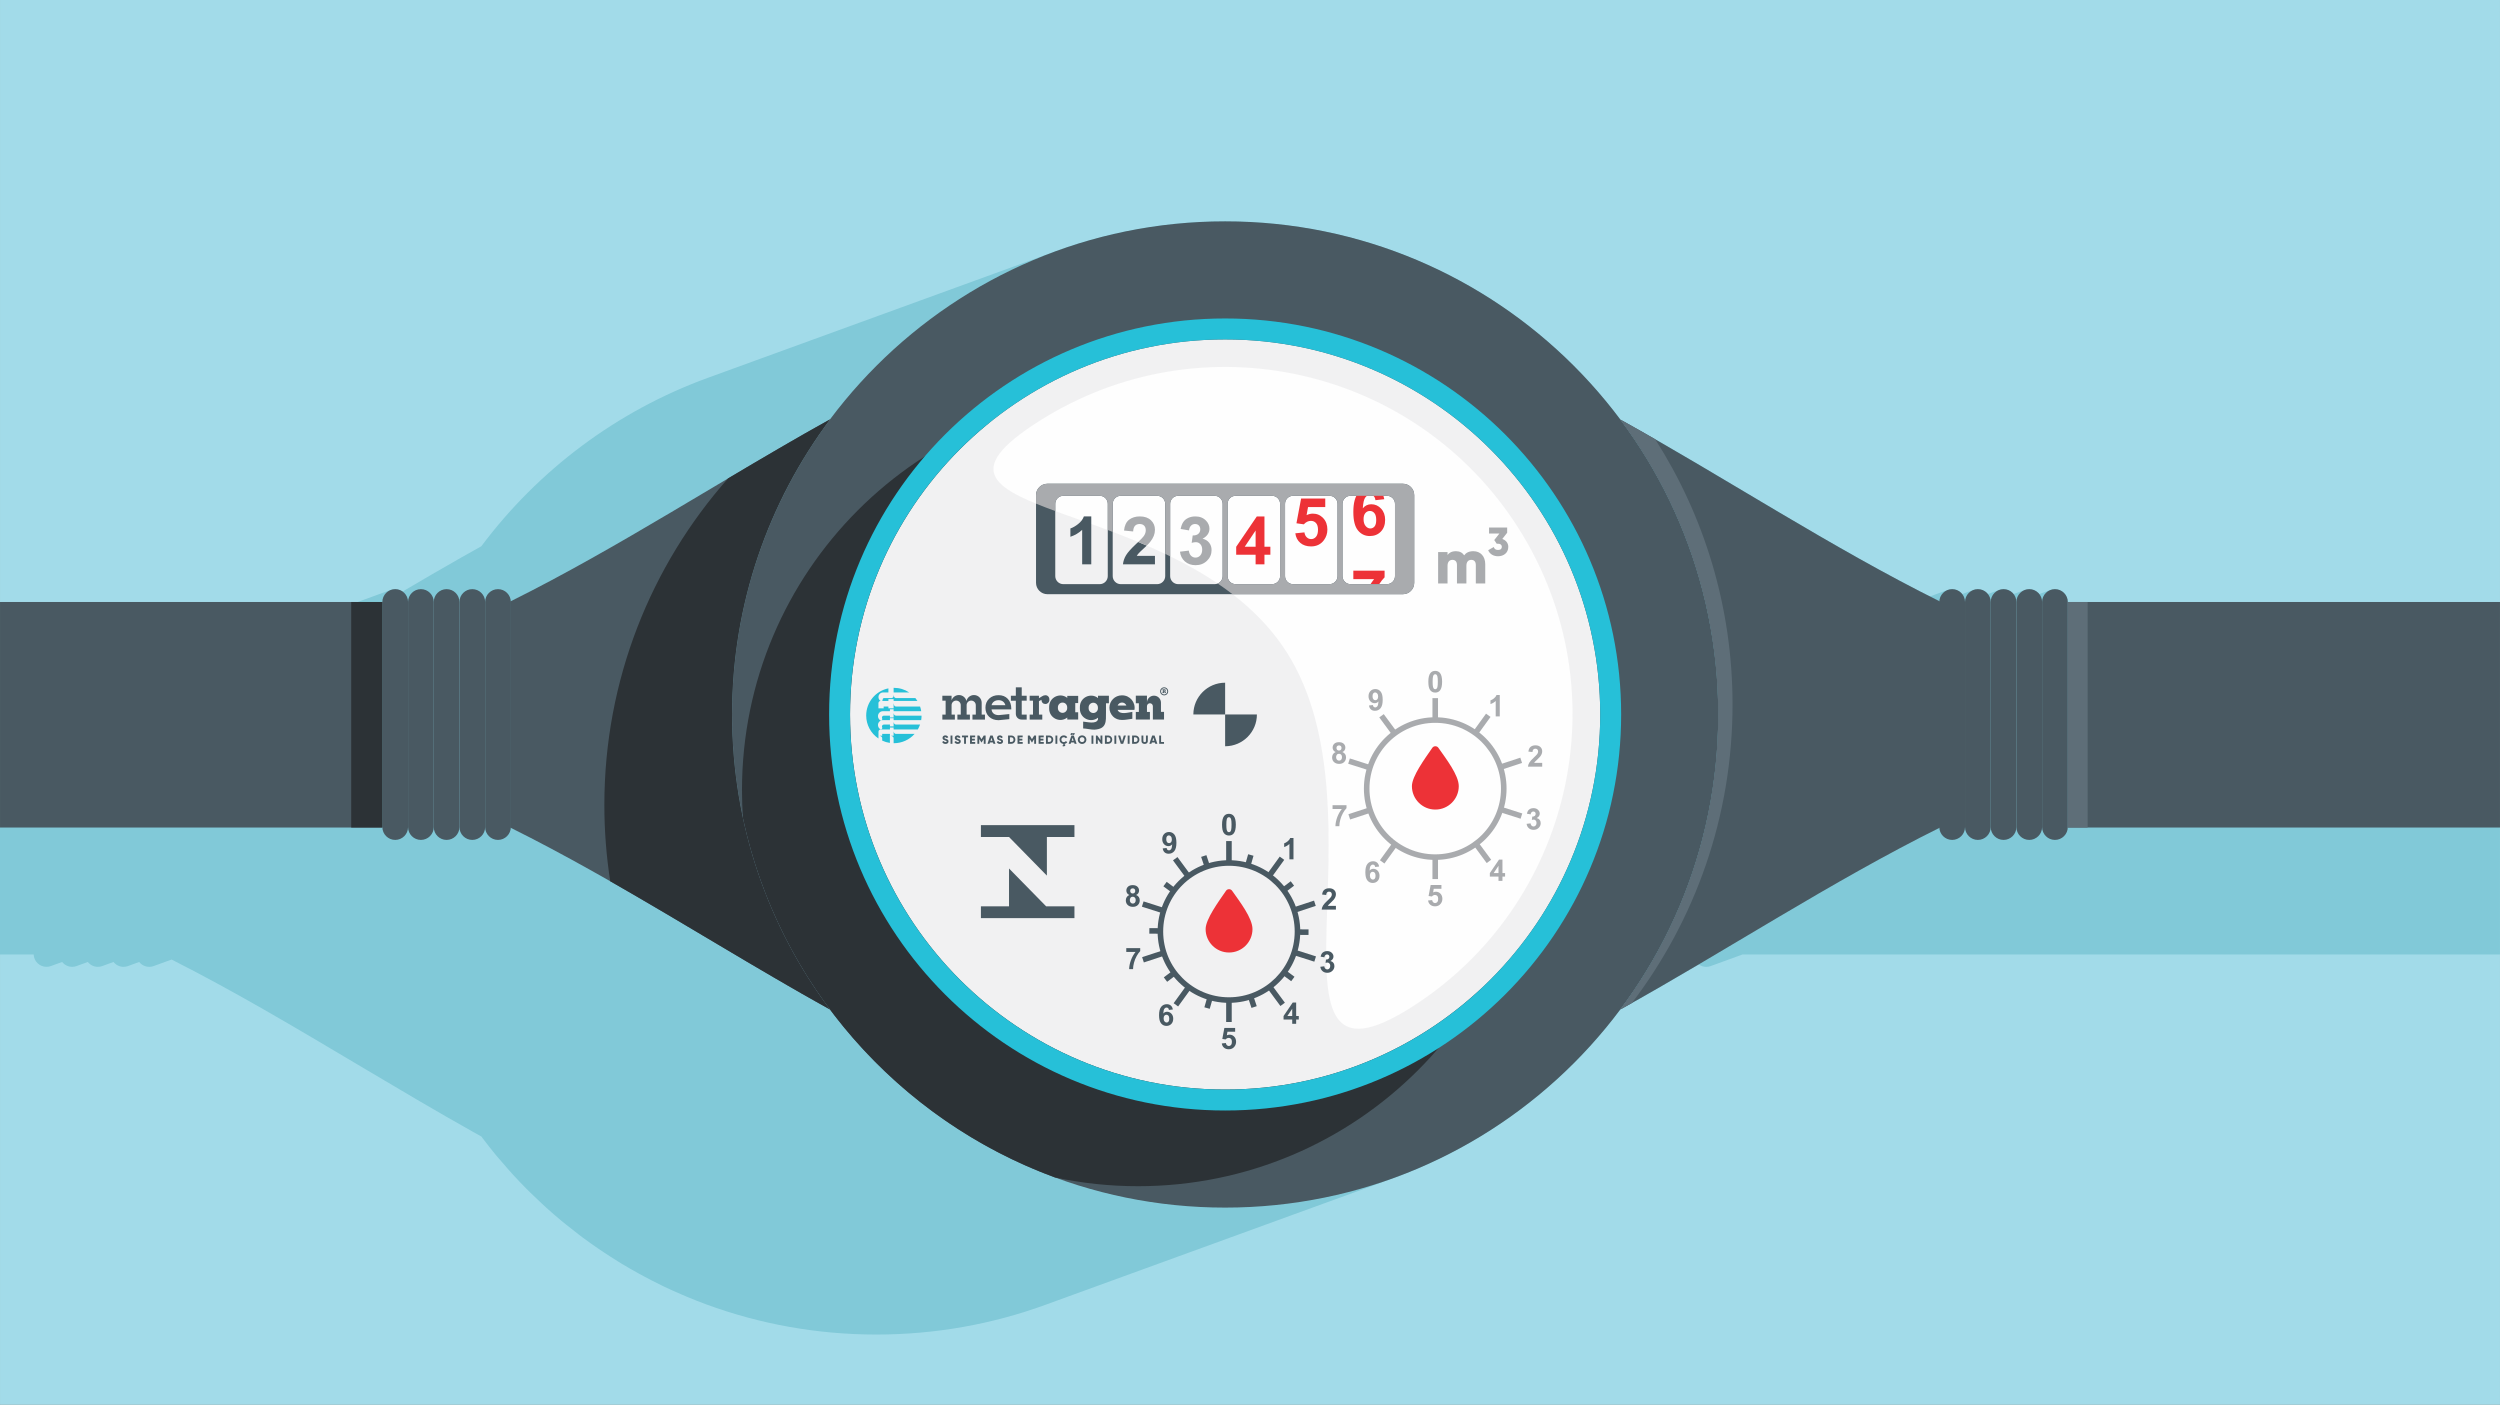 <svg xmlns="http://www.w3.org/2000/svg" xmlns:xlink="http://www.w3.org/1999/xlink" xml:space="preserve" width="71.652mm" height="40.261mm" style="shape-rendering:geometricPrecision; text-rendering:geometricPrecision; image-rendering:optimizeQuality; fill-rule:evenodd; clip-rule:evenodd" viewBox="0 0 128400.51 72148.8"><rect x="0" y="0" width="128400.51" height="72148.8" fill="#808080" stroke="none"/> <defs>  <style type="text/css">       .fil6 {fill:#FEFEFE}    .fil5 {fill:#F1F1F2}    .fil9 {fill:#A9ABAE}    .fil10 {fill:#ED3237}    .fil2 {fill:#495962}    .fil3 {fill:#2C3236}    .fil0 {fill:#A2DBE9}    .fil1 {fill:#81C9D8}    .fil4 {fill:#5E6E78}    .fil11 {fill:#26C0D8}    .fil8 {fill:#A9ABAE;fill-rule:nonzero}    .fil7 {fill:#495962;fill-rule:nonzero}     </style> </defs> <g id="Camada_x0020_1">    <g id="_1971700594288">   <polygon class="fil0" points="-0,0 84145.77,0 128400.51,0 128400.51,72148.8 -0,72148.8 -0,21756.07 "></polygon>   <path class="fil1" d="M55453.37 12488.87l17.56 -5.38c231.89,-71.32 465.21,-139.24 699.78,-203.93l8.78 -2.51c2147.19,-591.54 4408.34,-907.83 6743.51,-907.83 1087.39,0 2158.3,70.25 3209.67,203.21 8.96,1.25 17.74,2.51 26.52,3.58 250.88,32.08 500.69,67.74 749.24,107.16 21.32,3.23 42.65,7.17 63.97,10.57 235.83,37.99 470.76,78.85 704.44,123.29 29.21,5.56 58.42,11.65 87.81,17.38 225.43,43.73 449.79,89.96 672.9,139.6 34.59,7.71 68.81,15.77 103.22,23.48 217.55,49.46 434.38,101.25 649.78,156.26 37.63,9.5 75.09,19.53 112.54,29.21 211.82,55.01 422.73,112.54 632.4,172.93 39.25,11.29 78.49,22.76 117.74,34.23 207.34,60.93 413.77,124.19 618.96,190.13 39.78,12.72 79.39,25.63 119.17,38.53 204.29,66.84 407.32,136.19 609.28,207.87 39.07,13.98 78.31,27.78 117.38,41.93 202.14,72.93 403.02,148.56 602.83,226.51 37.45,14.69 74.91,29.03 112.36,43.9 201.42,79.74 401.23,162.18 600.14,246.76 34.41,14.69 69.17,29.21 103.58,44.08 202.14,87.09 402.66,177.05 601.94,269.34 29.93,13.8 60.21,27.24 89.96,41.22 205.01,95.69 408.22,194.61 610.18,295.68 23.3,11.65 46.77,22.94 70.07,34.59 211.28,106.45 420.58,216.12 628.46,328.3 13.08,7.17 26.34,13.98 39.42,20.97 1560.48,846.19 3021.51,1852.22 4362.47,2994.99 21.32,18.28 42.11,37.09 63.26,55.19 166.12,142.64 330.8,287.08 493.16,433.85 36.38,32.79 72.04,66.66 108.24,99.64 146.05,133.68 291.2,268.44 434.2,405.35 44.44,42.65 88.17,86.2 132.25,129.2 132.97,129.38 265.22,259.66 395.5,391.91 48.74,49.46 96.95,99.99 145.33,149.99 123.65,127.77 246.58,256.44 367.72,386.72 50.71,54.66 100.89,110.03 151.25,165.22 116.66,127.95 232.42,256.79 346.75,387.07 51.07,58.42 101.61,117.38 152.14,176.15 111.28,129.56 221.49,260.2 330.63,391.91 50.18,60.75 99.81,122.04 149.45,183.32 107.16,132.43 212.89,265.93 317.72,400.33 48.38,62 96.23,124.37 143.9,186.91 49.82,64.33 99.99,127.95 148.74,193l3.76 -1.25c167.91,93.18 335.64,186.73 503.38,280.81l7.71 4.3c425.96,239.23 851.56,481.15 1276.81,725.58l0.36 0.54c4673.92,2685.15 9310.92,5646.26 14108.49,8072.46l920.2 -334.93c69.89,-25.45 145.33,-39.42 223.82,-39.42 208.59,0 395.14,98.2 516.28,250.34l579.36 -210.92c70.07,-25.45 145.51,-39.42 224.18,-39.42 208.41,0 394.96,98.2 516.1,250.34l579.36 -210.92c70.07,-25.45 145.51,-39.42 224.18,-39.42 208.41,0 394.96,98.2 516.28,250.34l579.36 -210.92c69.89,-25.45 145.51,-39.42 224,-39.42 208.59,0 395.14,98.2 516.28,250.34l579.36 -210.92c70.07,-25.45 145.51,-39.42 224,-39.42 363.06,0 660,296.94 660,659.82l22197.62 0 0 18102.88 -38903.63 0 -1639.69 596.92c-70.07,25.45 -145.51,39.42 -224.18,39.42 -143.36,0 -276.33,-46.41 -384.74,-124.9 -1143.3,673.97 -2286.96,1338.99 -3433.67,1983.22l-112.36 63.08c-160.74,89.96 -321.31,179.74 -482.05,268.8l-3.76 1.43c-220.42,294.79 -448,584.02 -680.78,868.59l-12.54 15.41c-317.54,387.61 -646.2,765.9 -985.78,1133.98l-3.23 3.58c-167.19,181.17 -337.08,359.48 -509.29,535.63 -9.14,9.32 -18.28,18.64 -27.42,27.96 -344.78,351.41 -699.6,692.79 -1064.27,1023.77 -6.81,6.09 -13.44,12.36 -20.25,18.46 -179.74,162.71 -361.99,322.92 -546.38,480.62 -12.19,10.39 -24.37,20.79 -36.56,31.18 -371.3,316.11 -751.75,621.65 -1140.97,916.25 -11.47,8.78 -22.76,17.56 -34.23,26.16 -191.92,144.62 -385.82,286.54 -581.69,425.78 -14.87,10.57 -29.75,20.97 -44.44,31.36 -395.14,279.55 -798.7,548 -1209.96,804.97 -17.02,10.75 -34.05,21.32 -51.07,32.08 -201.6,125.26 -405.35,247.83 -610.72,367.54 -18.64,10.93 -37.27,21.5 -56.09,32.44 -414.31,240.31 -836.51,468.97 -1265.34,685.98 -25.27,12.9 -50.53,25.63 -75.8,38.53 -207.87,104.29 -417.54,205.72 -628.82,304.46 -25.98,12.19 -51.97,24.01 -78.13,36.2 -427.04,198.02 -860.88,383.85 -1300.28,558.39 -37.99,15.05 -75.8,30.11 -113.79,44.98 -183.68,72.04 -368.08,142.29 -553.91,209.84l-17909.88 6518.79c-2702.35,983.45 -5619.38,1519.98 -8661.86,1519.98 -3070.43,0 -6012.91,-546.92 -8736.05,-1547.76l-2.33 -0.54c-331.52,-121.86 -658.56,-252.85 -983.45,-388.15 -90.68,-37.63 -181.17,-75.98 -271.49,-114.87 -325.25,-139.78 -648.35,-283.85 -966.43,-436.89 -34.23,-16.49 -67.92,-34.41 -102.14,-51.07 -292.46,-142.29 -581.15,-291.02 -867.15,-444.06 -86.2,-46.23 -172.39,-92.29 -258.05,-139.42 -304.46,-167.37 -606.24,-339.59 -902.99,-519.15 -56.81,-34.41 -112.18,-70.61 -168.63,-105.37 -254.64,-156.62 -505.88,-318.26 -754.44,-483.66 -81,-53.94 -162.36,-107.34 -242.64,-162.18 -282.6,-192.64 -561.26,-390.48 -835.43,-594.05 -68.28,-50.71 -135.12,-103.4 -202.86,-154.83 -226.15,-171.67 -449.26,-346.93 -669.32,-525.95 -74.37,-60.39 -149.27,-120.06 -222.93,-181.17 -258.95,-215.4 -513.41,-436 -763.58,-661.43 -74.19,-66.84 -146.77,-135.3 -220.06,-202.86 -201.96,-186.37 -400.69,-375.96 -596.38,-568.6 -66.84,-65.95 -134.76,-130.46 -200.71,-196.94 -234.22,-235.83 -463.06,-476.85 -687.95,-721.46 -75.26,-81.89 -148.92,-165.04 -223.11,-247.83 -182.07,-203.39 -360.73,-409.83 -536.17,-618.96 -56.27,-67.2 -113.97,-132.97 -169.7,-200.71 -209.13,-254.64 -411.8,-514.84 -611.08,-777.73 -32.97,-43.37 -65.41,-86.73 -98.02,-130.46l-3.4 1.43c-152.68,-84.76 -305,-169.88 -457.5,-255.36 -3641.72,-2045.04 -7188.65,-4251.72 -10814.6,-6324.72 -1531.27,-873.07 -3072.58,-1717.46 -4630.73,-2505.41l-923.6 336.18c-70.07,25.45 -145.51,39.42 -224,39.42 -208.59,0 -395.14,-98.02 -516.28,-250.34l-579.18 210.92c-70.07,25.45 -145.69,39.42 -224.18,39.42 -208.59,0 -395.14,-98.02 -516.28,-250.34l-579.36 210.92c-70.07,25.45 -145.51,39.42 -224.18,39.42 -208.41,0 -394.96,-98.02 -516.1,-250.34l-579.36 210.92c-70.07,25.45 -145.51,39.42 -224.18,39.42 -208.41,0 -394.96,-98.02 -516.1,-250.34l-579.36 210.92c-70.07,25.45 -145.51,39.42 -224.18,39.42 -355,0 -646.74,-284.21 -659.28,-636.52l-0.54 0.18 -1727.5 0 0 -18102.88 18368.63 0 1704.56 -620.39c70.07,-25.45 145.51,-39.42 224.18,-39.42 141.93,0 273.82,45.7 381.88,122.75 1005.32,-593.16 2013.86,-1180.75 3029.03,-1756.89 337.44,-191.21 675.05,-380.8 1013.02,-568.43 2926.17,-3910.88 6956.4,-6947.62 11628.53,-8648.06l17909.88 -6518.61c393.53,-143.18 791.53,-276.69 1193.66,-400.69z"></path>   <path class="fil2" d="M62923 11369.22c13987.89,0 25327.18,11339.3 25327.18,25327.18 0,13987.89 -11339.3,25327.36 -25327.18,25327.36 -13987.89,0 -25327.36,-11339.48 -25327.36,-25327.36 0,-13987.89 11339.48,-25327.18 25327.36,-25327.18z"></path>   <path class="fil3" d="M54184.45 60475.48c-8059.74,-2962.73 -14194.51,-9906.59 -16024.86,-18447.3 -33.33,-477.03 -51.61,-958.19 -51.61,-1443.82 0,-11233.39 9106.63,-20340.02 20340.2,-20340.02 11233.39,0 20340.02,9106.63 20340.02,20340.02 0,11233.57 -9106.63,20340.2 -20340.02,20340.2 -1462.64,0 -2888.72,-155.73 -4263.73,-449.08z"></path>   <path class="fil2" d="M99642.53 30895.14c-5596.45,-2776.9 -10965.48,-6318.45 -16419.11,-9345.69 3157.16,4224.48 5026.77,9467.36 5026.77,15146.96 0,5681.74 -1870.86,10926.42 -5029.99,15151.62 5454.7,-3025.45 10825.35,-6566.1 16422.33,-9345.15 0,-1932.5 0,-3865.01 0,-5801.81 0,-1932.32 0,-3869.13 0,-5805.93zm-57011.34 -9357.69c-5457.03,3029.21 -10828.57,6575.78 -16427.89,9357.69 0,1936.8 0,3873.61 0,5805.93 0,1936.8 0,3869.31 0,5801.81 5597.34,2776.9 10967.46,6319.16 16423.05,9346.05 -3159.67,-4225.38 -5030.71,-9470.41 -5030.71,-15152.51 0,-5684.97 1873.01,-10932.33 5035.55,-15158.97z"></path>   <path class="fil4" d="M85011.31 22560.14c-595.13,-342.09 -1190.97,-679.53 -1787.89,-1010.69 3157.16,4224.48 5026.77,9467.36 5026.77,15146.96 0,5681.74 -1870.86,10926.42 -5029.99,15151.62 198.2,-109.85 396.39,-220.6 594.41,-331.88 3242.64,-4256.38 5169.23,-9569.33 5169.23,-15333.15 0,-5014.94 -1457.98,-9689.22 -3972.53,-13622.85z"></path>   <path class="fil3" d="M31340.99 45261.32c-198.02,-1276.27 -301.6,-2583.72 -301.6,-3915.36 0,-6434.03 2400.4,-12306.27 6352.85,-16773.92 1744.34,-1036.5 3487.25,-2062.24 5238.94,-3034.59 -3162.54,4226.63 -5035.55,9473.99 -5035.55,15158.97 0,5682.1 1871.04,10927.14 5030.71,15152.51 -3768.24,-2090.74 -7495.62,-4427.16 -11285.36,-6587.61z"></path>   <path class="fil5" d="M62923 17432.13c10639.34,0 19264.28,8624.94 19264.28,19264.28 0,10639.52 -8624.94,19264.46 -19264.28,19264.46 -10639.52,0 -19264.46,-8624.94 -19264.46,-19264.46 0,-10639.34 8624.94,-19264.28 19264.46,-19264.28z"></path>   <path class="fil6" d="M78005.45 27154.32c5261.16,8324.96 2777.44,19338.47 -5547.52,24599.63 -8324.96,5261.16 -1094.74,-9903.9 -6355.9,-18228.86 -5260.98,-8324.96 -21021.17,-6657.31 -12696.21,-11918.47 8324.96,-5260.98 19338.47,-2777.26 24599.63,5547.7z"></path>   <path class="fil2" d="M62923 36696.41l-1632.34 0 0.18 -7.88c4.3,-897.8 733.29,-1624.28 1632.16,-1624.28l0 1632.16z"></path>   <path class="fil2" d="M64555.16 36696.41l-1613.17 0 -19 0 0 1632.16 7.88 0c897.8,-4.3 1624.28,-733.29 1624.28,-1632.16z"></path>   <path class="fil7" d="M63118.51 44181.09c1011.59,0 1927.49,410.01 2590.35,1072.88 662.86,663.04 1073.06,1578.94 1073.06,2590.35 0,1011.59 -410.19,1927.49 -1073.06,2590.35 -662.86,662.86 -1578.76,1073.06 -2590.35,1073.06 -1011.59,0 -1927.31,-410.19 -2590.35,-1073.06 -662.86,-662.86 -1073.06,-1578.76 -1073.06,-2590.35 0,-1011.41 410.19,-1927.31 1073.06,-2590.35 663.04,-662.86 1578.76,-1072.88 2590.35,-1072.88zm2388.21 1275.01c-611.08,-611.08 -1455.47,-989.19 -2388.21,-989.19 -932.56,0 -1777.14,378.11 -2388.21,989.19 -611.08,611.25 -989.19,1455.65 -989.19,2388.21 0,932.74 378.11,1777.14 989.19,2388.21 611.08,611.25 1455.65,989.19 2388.21,989.19 932.74,0 1777.14,-377.93 2388.21,-989.19 611.25,-611.08 989.19,-1455.47 989.19,-2388.21 0,-932.56 -377.93,-1776.96 -989.19,-2388.21z"></path>   <path class="fil8" d="M73713.59 36839.23c1011.41,0 1927.31,410.19 2590.35,1073.06 662.86,662.86 1072.88,1578.76 1072.88,2590.35 0,1011.41 -410.01,1927.31 -1072.88,2590.35 -663.04,662.86 -1578.94,1072.88 -2590.35,1072.88 -1011.59,0 -1927.49,-410.01 -2590.35,-1072.88 -662.86,-663.04 -1073.06,-1578.94 -1073.06,-2590.35 0,-1011.59 410.19,-1927.49 1073.06,-2590.35 662.86,-662.86 1578.76,-1073.06 2590.35,-1073.06zm2388.21 1275.19c-611.25,-611.25 -1455.65,-989.19 -2388.21,-989.19 -932.74,0 -1777.14,377.93 -2388.21,989.19 -611.25,611.08 -989.19,1455.47 -989.19,2388.21 0,932.56 377.93,1776.96 989.19,2388.21 611.08,611.08 1455.47,989.19 2388.21,989.19 932.56,0 1776.96,-378.11 2388.21,-989.19 611.08,-611.25 989.19,-1455.65 989.19,-2388.21 0,-932.74 -378.11,-1777.14 -989.19,-2388.21z"></path>   <path class="fil2" d="M25575.92 30258.79l0 0c-363.06,0 -659.82,296.76 -659.82,659.82l0 11560.61c0,363.06 296.76,659.82 659.82,659.82l0 0c363.06,0 659.82,-296.76 659.82,-659.82l0 -11560.61c0,-363.06 -296.76,-659.82 -659.82,-659.82z"></path>   <path class="fil2" d="M100264.35 30258.79l0 0c363.06,0 659.82,296.76 659.82,659.82l0 11560.61c0,363.06 -296.76,659.82 -659.82,659.82l0 0c-363.06,0 -659.82,-296.76 -659.82,-659.82l0 -11560.61c0,-363.06 296.76,-659.82 659.82,-659.82z"></path>   <path class="fil2" d="M24256.28 30258.79l0 0c-363.06,0 -659.82,296.76 -659.82,659.82l0 11560.61c0,363.06 296.76,659.82 659.82,659.82l0 0c363.06,0 659.82,-296.76 659.82,-659.82l0 -11560.61c0,-363.06 -296.76,-659.82 -659.82,-659.82z"></path>   <path class="fil2" d="M101583.99 30258.79l0 0c363.06,0 659.82,296.76 659.82,659.82l0 11560.61c0,363.06 -296.76,659.82 -659.82,659.82l0 0c-363.06,0 -659.82,-296.76 -659.82,-659.82l0 -11560.61c0,-363.06 296.76,-659.82 659.82,-659.82z"></path>   <path class="fil2" d="M22936.64 30258.79l0 0c-363.06,0 -659.82,296.76 -659.82,659.82l0 11560.61c0,363.06 296.76,659.82 659.82,659.82l0 0c363.06,0 659.82,-296.76 659.82,-659.82l0 -11560.61c0,-363.06 -296.76,-659.82 -659.82,-659.82z"></path>   <path class="fil2" d="M102903.63 30258.79l0 0c363.06,0 659.82,296.76 659.82,659.82l0 11560.61c0,363.06 -296.76,659.82 -659.82,659.82l0 0c-363.06,0 -659.82,-296.76 -659.82,-659.82l0 -11560.61c0,-363.06 296.76,-659.82 659.82,-659.82z"></path>   <path class="fil2" d="M21617.01 30258.79l0 0c-363.06,0 -659.82,296.76 -659.82,659.82l0 11560.61c0,363.06 296.76,659.82 659.82,659.82l0 0c363.06,0 659.82,-296.76 659.82,-659.82l0 -11560.61c0,-363.06 -296.76,-659.82 -659.82,-659.82z"></path>   <path class="fil2" d="M104223.26 30258.79l0 0c363.06,0 659.82,296.76 659.82,659.82l0 11560.61c0,363.06 -296.76,659.82 -659.82,659.82l0 0c-363.06,0 -659.82,-296.76 -659.82,-659.82l0 -11560.61c0,-363.06 296.76,-659.82 659.82,-659.82z"></path>   <path class="fil2" d="M20297.37 30258.79l0 0c-363.06,0 -659.82,296.76 -659.82,659.82l0 11560.61c0,363.06 296.76,659.82 659.82,659.82l0 0c363.06,0 659.82,-296.76 659.82,-659.82l0 -11560.61c0,-363.06 -296.76,-659.82 -659.82,-659.82z"></path>   <path class="fil2" d="M105542.9 30258.79l0 0c363.06,0 659.82,296.76 659.82,659.82l0 11560.61c0,363.06 -296.76,659.82 -659.82,659.82l0 0c-363.06,0 -659.82,-296.76 -659.82,-659.82l0 -11560.61c0,-363.06 296.76,-659.82 659.82,-659.82z"></path>   <polygon class="fil2" points="19637.38,30918.61 -0,30918.61 -0,42502.88 19637.38,42502.88 "></polygon>   <polygon class="fil3" points="19637.38,30918.61 18038.01,30918.61 18038.01,42502.88 19637.38,42502.88 "></polygon>   <polygon class="fil2" points="106202.89,30918.61 128400.51,30918.61 128400.51,42502.88 106202.89,42502.88 "></polygon>   <polygon class="fil4" points="106202.89,30918.61 107221.29,30918.61 107221.29,42502.88 106202.89,42502.88 "></polygon>   <path class="fil2" d="M69362.95 25464.45l1871.75 0c226.69,0 412.34,185.65 412.34,412.52l0 3713.4c0,226.87 -185.65,412.34 -412.34,412.34l-1871.75 0c-226.87,0 -412.52,-185.47 -412.52,-412.34l0 -3713.4c0,-226.87 185.65,-412.52 412.52,-412.52zm-2950.36 0l1871.75 0c226.69,0 412.34,185.65 412.34,412.52l0 3713.4c0,226.87 -185.65,412.34 -412.34,412.34l-1871.75 0c-226.87,0 -412.34,-185.47 -412.34,-412.34l0 -3713.4c0,-226.87 185.47,-412.52 412.34,-412.52zm-2950.36 0l1871.75 0c226.87,0 412.34,185.65 412.34,412.52l0 3713.4c0,226.87 -185.47,412.34 -412.34,412.34l-1871.75 0c-226.87,0 -412.34,-185.47 -412.34,-412.34l0 -3713.4c0,-226.87 185.47,-412.52 412.34,-412.52zm-2950.36 0l1871.75 0c226.87,0 412.34,185.65 412.34,412.52l0 3713.4c0,226.87 -185.47,412.34 -412.34,412.34l-1871.75 0c-226.69,0 -412.34,-185.47 -412.34,-412.34l0 -3713.4c0,-226.87 185.65,-412.52 412.34,-412.52zm-2950.36 0l1871.75 0c226.87,0 412.52,185.65 412.52,412.52l0 3713.4c0,226.87 -185.65,412.34 -412.52,412.34l-1871.75 0c-226.69,0 -412.34,-185.47 -412.34,-412.34l0 -3713.4c0,-226.87 185.65,-412.52 412.34,-412.52zm-2950.18 0l1871.75 0c226.69,0 412.34,185.65 412.34,412.52l0 3713.4c0,226.87 -185.65,412.34 -412.34,412.34l-1871.75 0c-226.87,0 -412.52,-185.47 -412.52,-412.34l0 -3713.4c0,-226.87 185.65,-412.52 412.52,-412.52zm-816.44 -618.78l18256.09 0c321.49,0 584.37,263.07 584.37,584.55l0 4503.86c0,321.49 -262.89,584.37 -584.37,584.37l-18256.09 0c-321.49,0 -584.37,-262.89 -584.37,-584.37l0 -4503.86c0,-321.49 262.89,-584.55 584.37,-584.55z"></path>   <g>    <path class="fil9" d="M75669.21 28309.63c-229.02,0 -377.58,84.05 -467.89,213.07 -90.32,-135.48 -232.24,-213.07 -422.73,-213.07 -216.12,0 -358.04,84.05 -432.41,193.72l0 -148.38 -484.02 0 0 1613.35 484.02 0 0 -909.98c0,-190.31 90.5,-303.39 251.78,-303.39 154.83,0 232.24,103.4 232.24,264.68l0 948.69 484.2 0 0 -909.98c0,-190.31 90.32,-303.39 251.6,-303.39 154.83,0 232.42,103.4 232.42,264.68l0 948.69 484.02 0 0 -990.62c0,-403.38 -242.1,-668.06 -613.23,-668.06z"></path>    <path class="fil9" d="M77158.54 27681.17l249.99 -318.08 0 -268.62 -929.69 0 0 310.02 528.82 0 -262.35 332.6 125.98 187.98 68.28 0c136.37,0 196.23,72.22 196.23,161.1 0,88.88 -59.85,161.1 -196.23,161.1 -125.98,0 -187.98,-57.88 -221.13,-152.86l-284.93 165.22c88.7,212.89 287.08,309.84 506.06,309.84 278.84,0 526.85,-165.22 526.85,-483.3 0,-200.35 -130.28,-342.99 -307.87,-404.99z"></path>   </g>   <path class="fil2" d="M50379.47 42381.2l4804.02 0 0 608.21 -1415.69 0 0 1982.68 -1944.33 -1982.68 -1444 0 0 -608.21zm4804.02 4167.68l0 608.21 -4804.02 0 0 -608.21 1444 0 0 -1942.9 1905.26 1942.9 39.07 0 1415.69 0z"></path>   <path class="fil10" d="M63281.58 45750.54c396.21,565.02 1046.35,1405.47 1046.35,1968.16 0,664.48 -538.68,1203.33 -1203.33,1203.33 -664.66,0 -1203.33,-538.86 -1203.33,-1203.33 0,-507.86 658.38,-1403.5 1046.71,-1966.91 36.56,-53.04 92.11,-82.25 156.44,-82.61 64.51,-0.18 120.24,28.67 157.16,81.36z"></path>   <path class="fil10" d="M73876.66 38408.85c396.03,565.02 1046.35,1405.29 1046.35,1967.98 0,664.66 -538.86,1203.33 -1203.33,1203.33 -664.66,0 -1203.33,-538.68 -1203.33,-1203.33 0,-507.68 658.38,-1403.32 1046.71,-1966.73 36.56,-53.04 91.93,-82.25 156.44,-82.61 64.51,-0.18 120.06,28.49 157.16,81.36z"></path>   <path class="fil7" d="M67503.2 49392.44l-1068.04 -340.84c32.26,-88.7 61.11,-179.2 86.37,-271.31l1067.68 340.66 -86.02 271.49zm-1468.91 439.58l451.23 335.11 -169.7 229.02 -451.77 -335.46c59.67,-73.83 116.48,-149.99 170.24,-228.66zm-708.2 765.01l666.09 903.17 -230.09 168.63 -665.37 -902.28c78.67,-53.4 155.19,-110.03 229.38,-169.52zm-957.29 547.82l177.77 533.12 -270.24 89.42 -177.59 -532.59c91.57,-26.34 181.71,-56.45 270.06,-89.96zm-1107.28 225.08l0 1121.98 -286 0 0 -1121.98c47.49,1.97 95.16,3.05 143,3.05 47.85,0 95.51,-1.08 143,-3.05zm-975.39 -95.87l-154.47 539.93 -274.89 -78.13 154.65 -540.29c89.96,29.75 181.53,55.91 274.72,78.49zm-1119.29 -489.76l-657.67 908.55 -231.17 -167.37 657.67 -908.73c74.73,58.96 151.78,114.69 231.17,167.55zm-773.07 -697.81l-448.54 339.59 -172.03 -227.76 448.18 -339.41c54.48,78.13 112,154.11 172.39,227.59zm-580.61 -1004.78l-1065.35 350.34 -88.17 -271.31 1064.27 -350.16c26.16,91.93 55.91,182.43 89.24,271.13zm-221.31 -1124.31l-562.51 -4.66 2.33 -284.75 562.51 4.66c-2.69,56.81 -4.12,114.15 -4.12,171.67 0,37.81 0.54,75.62 1.79,113.08zm123.65 -1049.04l-1067.68 -340.66 86.02 -271.31 1068.22 340.66c-32.44,88.88 -61.29,179.38 -86.55,271.31zm487.25 -1051.73l-451.23 -335.11 169.7 -229.02 451.77 335.46c-59.67,73.83 -116.48,150.17 -170.24,228.66zm708.2 -765.01l-666.09 -903.17 230.09 -168.63 665.37 902.28c-78.67,53.4 -155.19,110.03 -229.38,169.52zm957.29 -547.82l-177.77 -533.12 270.24 -89.24 177.59 532.41c-91.57,26.52 -181.71,56.45 -270.06,89.96zm1107.28 -225.08l0 -1121.8 286 0 0 1121.8c-47.49,-1.97 -95.16,-2.87 -143,-2.87 -47.85,0 -95.51,0.9 -143,2.87zm975.57 95.87l154.29 -539.93 274.89 78.31 -154.65 540.11c-89.96,-29.75 -181.53,-55.91 -274.54,-78.49zm1119.11 489.76l657.67 -908.55 231.17 167.55 -657.67 908.55c-74.73,-58.78 -151.78,-114.69 -231.17,-167.55zm773.07 697.99l448.54 -339.76 172.03 227.94 -448.18 339.23c-54.48,-78.13 -112,-154.11 -172.39,-227.41zm580.61 1004.6l1065.35 -350.34 88.17 271.49 -1064.27 349.98c-26.16,-91.93 -55.91,-182.25 -89.24,-271.13zm221.31 1124.31l562.51 4.84 -2.33 284.75 -562.51 -4.84c2.87,-56.81 4.12,-113.97 4.12,-171.67 0,-37.81 -0.54,-75.44 -1.79,-113.08z"></path>   <path class="fil8" d="M78098.27 42050.57l-1068.22 -340.66c32.44,-88.88 61.29,-179.2 86.37,-271.31l1067.86 340.66 -86.02 271.31zm-2177.11 1204.77l666.09 903.17 -230.09 168.63 -665.55 -902.28c78.85,-53.4 155.37,-110.03 229.56,-169.52zm-2064.75 772.89l0 1121.8 -285.83 0 0 -1121.8c47.49,1.97 95.16,2.87 143,2.87 47.85,0 95.51,-0.9 142.82,-2.87zm-2094.5 -585.63l-657.67 908.55 -231.17 -167.55 657.67 -908.55c74.55,58.78 151.78,114.69 231.17,167.55zm-1353.68 -1702.59l-1065.35 350.34 -88.35 -271.49 1064.45 -349.98c26.16,91.93 55.91,182.25 89.24,271.13zm-97.66 -2173.35l-1067.68 -340.66 86.02 -271.49 1068.04 340.84c-32.26,88.7 -61.11,179.2 -86.37,271.31zm1195.45 -1816.74l-666.09 -903.17 230.09 -168.63 665.37 902.28c-78.85,53.4 -155.37,110.03 -229.38,169.52zm2064.57 -772.89l0 -1121.98 285.83 0 0 1121.98c-47.31,-1.97 -94.98,-3.05 -142.82,-3.05 -47.85,0 -95.51,1.08 -143,3.05zm2094.68 585.63l657.67 -908.55 231.17 167.37 -657.67 908.73c-74.73,-58.96 -151.78,-114.69 -231.17,-167.55zm1353.68 1702.59l1065.35 -350.34 88.17 271.31 -1064.27 350.16c-26.16,-91.93 -56.09,-182.43 -89.24,-271.13z"></path>   <path class="fil2" d="M63118.33 41798.08c105.55,0 187.98,37.81 247.66,113.43 70.78,89.24 106.27,237.8 106.27,444.78 0,206.8 -35.66,355.53 -106.98,445.85 -59.14,74.55 -141.39,111.82 -246.94,111.82 -106.09,0 -191.57,-40.86 -256.44,-122.39 -65.05,-81.72 -97.49,-227.76 -97.49,-437.25 0,-205.9 35.66,-354.1 106.98,-444.42 59.14,-74.55 141.39,-111.82 246.94,-111.82zm0 173.47c-24.91,0 -47.13,8.24 -66.48,24.37 -19.53,16.13 -34.76,44.98 -45.34,86.91 -14.34,53.94 -21.32,145.33 -21.32,273.46 0,128.49 6.27,216.47 19,264.5 12.72,47.85 28.67,79.92 48.03,95.87 19.17,15.95 41.22,23.83 66.13,23.83 24.91,0 47.31,-8.06 66.84,-24.37 19.17,-15.95 34.41,-44.98 45.16,-86.73 14.16,-53.58 21.32,-144.62 21.32,-273.1 0,-128.13 -6.45,-216.12 -19.17,-264.14 -12.54,-48.03 -28.67,-80.1 -47.85,-96.23 -19.35,-16.13 -41.4,-24.37 -66.3,-24.37z"></path>   <path class="fil9" d="M73713.41 34456.4c105.55,0 187.98,37.81 247.66,113.43 70.78,89.24 106.27,237.8 106.27,444.78 0,206.8 -35.66,355.53 -106.98,445.85 -59.14,74.55 -141.39,111.82 -246.94,111.82 -106.09,0 -191.57,-40.86 -256.44,-122.39 -65.05,-81.72 -97.49,-227.76 -97.49,-437.25 0,-205.9 35.66,-354.1 106.98,-444.42 59.14,-74.55 141.39,-111.82 246.94,-111.82zm0 173.47c-24.91,0 -47.13,8.24 -66.48,24.37 -19.53,16.13 -34.76,44.98 -45.34,86.91 -14.34,53.94 -21.32,145.33 -21.32,273.46 0,128.49 6.27,216.47 19,264.5 12.72,47.85 28.67,79.92 48.03,95.87 19.17,15.95 41.22,23.83 66.13,23.83 24.91,0 47.31,-8.06 66.84,-24.37 19.17,-15.95 34.41,-44.98 45.16,-86.73 14.16,-53.58 21.32,-144.62 21.32,-273.1 0,-128.13 -6.45,-216.12 -19.17,-264.14 -12.54,-48.03 -28.67,-80.1 -47.85,-96.23 -19.35,-16.13 -41.4,-24.37 -66.3,-24.37z"></path>   <path class="fil2" d="M66433.55 44135.4l-208.59 0 0 -789.2c-76.16,71.68 -165.94,124.54 -269.52,158.95l0 -190.31c54.66,-17.74 113.79,-51.61 177.41,-101.61 63.97,-49.64 107.52,-107.88 131.35,-174l169.34 0 0 1096.17z"></path>   <path class="fil9" d="M77028.62 36793.71l-208.59 0 0 -789.2c-76.16,71.68 -165.94,124.54 -269.52,158.95l0 -190.31c54.66,-17.74 113.79,-51.61 177.41,-101.61 63.97,-49.64 107.52,-107.88 131.35,-174l169.34 0 0 1096.17z"></path>   <path class="fil2" d="M68612.81 46525.22l0 193.36 -732.39 0c7.88,-73.65 31.72,-143.18 71.32,-208.77 39.6,-65.77 118.09,-153.04 234.75,-261.99 94.08,-87.81 151.78,-147.3 173.11,-178.66 28.67,-43.01 43.19,-85.66 43.19,-128.13 0,-46.59 -12.54,-82.43 -37.63,-107.52 -24.91,-25.09 -59.32,-37.63 -103.22,-37.63 -43.73,0 -78.13,13.26 -104.12,39.6 -25.63,26.16 -40.32,69.89 -44.44,131l-208.59 -20.79c12.54,-115.23 51.25,-198.02 116.84,-248.19 65.41,-50 147.12,-75.09 245.33,-75.09 107.52,0 192.1,29.21 253.75,87.27 61.47,58.06 92.11,130.46 92.11,217.01 0,49.1 -8.96,95.87 -26.34,140.49 -17.56,44.44 -45.52,90.85 -83.87,139.6 -25.09,32.44 -70.96,78.85 -136.91,139.6 -66.3,60.57 -108.06,100.71 -125.62,120.78 -17.74,19.71 -32.08,39.25 -42.83,58.06l415.57 0z"></path>   <path class="fil9" d="M79207.89 39183.54l0 193.36 -732.39 0c7.88,-73.65 31.72,-143.18 71.32,-208.77 39.6,-65.77 118.09,-153.04 234.75,-261.99 94.08,-87.81 151.78,-147.3 173.11,-178.66 28.67,-43.01 43.19,-85.66 43.19,-128.13 0,-46.59 -12.54,-82.43 -37.63,-107.52 -24.91,-25.09 -59.32,-37.63 -103.22,-37.63 -43.73,0 -78.13,13.26 -104.12,39.6 -25.63,26.16 -40.32,69.89 -44.44,131l-208.59 -20.79c12.54,-115.23 51.25,-198.02 116.84,-248.19 65.41,-50 147.12,-75.09 245.33,-75.09 107.52,0 192.1,29.21 253.75,87.27 61.47,58.06 92.11,130.46 92.11,217.01 0,49.1 -8.96,95.87 -26.34,140.49 -17.56,44.44 -45.52,90.85 -83.87,139.6 -25.09,32.44 -70.96,78.85 -136.91,139.6 -66.3,60.57 -108.06,100.71 -125.62,120.78 -17.74,19.71 -32.08,39.25 -42.83,58.06l415.57 0z"></path>   <path class="fil2" d="M67812.68 49654.79l202.5 -24.55c6.27,51.79 23.65,91.39 51.79,118.81 28.13,27.24 62.18,41.04 101.97,41.04 42.83,0 78.85,-16.49 108.42,-49.28 29.03,-32.61 43.9,-76.88 43.9,-132.61 0,-52.51 -13.98,-94.44 -42.29,-125.08 -28.13,-30.82 -62.36,-46.23 -102.86,-46.23 -26.7,0 -58.42,5.38 -95.51,15.77l23.12 -169.52c56.27,1.43 99.28,-10.93 128.85,-37.09 29.75,-25.8 44.44,-60.57 44.44,-104.12 0,-36.74 -10.93,-65.95 -32.79,-87.99 -21.68,-21.86 -50.71,-32.79 -86.91,-32.79 -35.84,0 -66.3,12.54 -91.39,37.45 -25.45,24.73 -40.68,61.11 -46.23,108.77l-191.74 -32.79c13.44,-66.48 33.51,-119.53 60.57,-159.31 26.88,-39.6 64.69,-70.78 112.9,-93.54 48.21,-22.58 102.5,-34.05 162.54,-34.05 102.5,0 184.58,32.79 246.58,98.38 51.07,53.76 76.7,114.69 76.7,182.43 0,96.05 -52.33,172.93 -157.16,229.91 62.36,13.44 112.18,43.37 149.81,90.14 37.27,46.77 55.91,103.04 55.91,168.99 0,95.69 -34.94,177.41 -104.65,244.79 -69.89,67.56 -156.62,101.25 -260.74,101.25 -98.38,0 -180.1,-28.31 -244.79,-85.48 -65.05,-56.81 -102.5,-131.18 -112.9,-223.28z"></path>   <path class="fil9" d="M78407.75 42313.1l202.5 -24.55c6.27,51.79 23.65,91.39 51.79,118.81 28.13,27.24 62.18,41.04 101.97,41.04 42.83,0 78.85,-16.49 108.42,-49.28 29.03,-32.61 43.9,-76.88 43.9,-132.61 0,-52.51 -13.98,-94.44 -42.29,-125.08 -28.13,-30.82 -62.36,-46.23 -102.86,-46.23 -26.7,0 -58.42,5.38 -95.51,15.77l23.12 -169.52c56.27,1.43 99.28,-10.93 128.85,-37.09 29.75,-25.8 44.44,-60.57 44.44,-104.12 0,-36.74 -10.93,-65.95 -32.79,-87.99 -21.68,-21.86 -50.71,-32.79 -86.91,-32.79 -35.84,0 -66.3,12.54 -91.39,37.45 -25.45,24.73 -40.68,61.11 -46.23,108.77l-191.74 -32.79c13.44,-66.48 33.51,-119.53 60.57,-159.31 26.88,-39.6 64.69,-70.78 112.9,-93.54 48.21,-22.58 102.5,-34.05 162.54,-34.05 102.5,0 184.58,32.79 246.58,98.38 51.07,53.76 76.7,114.69 76.7,182.43 0,96.05 -52.33,172.93 -157.16,229.91 62.36,13.44 112.18,43.37 149.81,90.14 37.27,46.77 55.91,103.04 55.91,168.99 0,95.69 -34.94,177.41 -104.65,244.79 -69.89,67.56 -156.62,101.25 -260.74,101.25 -98.38,0 -180.1,-28.31 -244.79,-85.48 -65.05,-56.81 -102.5,-131.18 -112.9,-223.28z"></path>   <path class="fil2" d="M66368.5 52584.54l0 -219.16 -444.6 0 0 -182.07 471.48 -693.51 175.62 0 0 692.79 135.48 0 0 182.78 -135.48 0 0 219.16 -202.5 0zm0 -401.95l0 -372.2 -249.09 372.2 249.09 0z"></path>   <path class="fil9" d="M76963.57 45242.86l0 -219.16 -444.6 0 0 -182.07 471.48 -693.51 175.62 0 0 692.79 135.48 0 0 182.78 -135.48 0 0 219.16 -202.5 0zm0 -401.95l0 -372.2 -249.09 372.2 249.09 0z"></path>   <path class="fil2" d="M62751.51 53592.01l208.59 -21.5c6.09,47.13 23.48,84.76 52.69,112.36 29.57,27.6 63.26,41.4 101.61,41.4 43.55,0 80.64,-17.74 110.75,-53.58 30.28,-35.84 45.52,-89.6 45.52,-161.28 0,-67.56 -15.05,-118.09 -45.16,-151.78 -29.93,-33.87 -68.99,-50.53 -117.2,-50.53 -60.21,0 -114.15,26.34 -162,79.21l-168.99 -24.37 106.62 -566.45 552.66 0 0 194.97 -394.06 0 -32.97 185.47c46.41,-23.12 94.08,-34.76 142.82,-34.76 92.83,0 171.5,33.69 236.01,101.43 64.69,67.56 96.95,155.37 96.95,263.43 0,90.14 -26.16,170.24 -78.13,241.03 -71.14,96.41 -169.52,144.62 -295.32,144.62 -100.89,0 -182.96,-27.06 -246.4,-81.18 -63.8,-54.3 -101.61,-126.87 -113.97,-218.45z"></path>   <path class="fil9" d="M73346.58 46250.33l208.59 -21.5c6.09,47.13 23.48,84.76 52.69,112.36 29.57,27.6 63.26,41.4 101.61,41.4 43.55,0 80.64,-17.74 110.75,-53.58 30.28,-35.84 45.52,-89.6 45.52,-161.28 0,-67.56 -15.05,-118.09 -45.16,-151.78 -29.93,-33.87 -68.99,-50.53 -117.2,-50.53 -60.21,0 -114.15,26.34 -162,79.21l-168.99 -24.37 106.62 -566.45 552.66 0 0 194.97 -394.06 0 -32.97 185.47c46.41,-23.12 94.08,-34.76 142.82,-34.76 92.83,0 171.5,33.69 236.01,101.43 64.69,67.56 96.95,155.37 96.95,263.43 0,90.14 -26.16,170.24 -78.13,241.03 -71.14,96.41 -169.52,144.62 -295.32,144.62 -100.89,0 -182.96,-27.06 -246.4,-81.18 -63.8,-54.3 -101.61,-126.87 -113.97,-218.45z"></path>   <path class="fil2" d="M60237.32 51848.74l-202.32 22.4c-4.84,-41.57 -17.92,-72.22 -38.71,-92.11 -20.79,-19.71 -47.67,-29.75 -80.82,-29.75 -44.26,0 -81.54,19.89 -112,59.49 -30.46,39.6 -49.46,122.04 -57.34,247.3 51.97,-61.29 116.48,-92.11 193.9,-92.11 87.09,0 161.82,33.33 224,99.81 62.18,66.66 93.18,152.5 93.18,257.87 0,111.64 -32.79,201.42 -98.2,268.8 -65.41,67.56 -149.45,101.25 -251.96,101.25 -109.85,0 -200.53,-42.83 -271.31,-128.49 -70.78,-85.84 -106.27,-226.15 -106.27,-421.48 0,-200.35 37.09,-344.6 110.93,-433.31 73.83,-88.53 169.7,-132.61 287.62,-132.61 82.79,0 151.25,23.3 205.54,70.07 54.3,46.41 88.88,114.15 103.76,202.86zm-473.45 456.25c0,68.1 15.77,120.6 46.95,157.7 31.18,37.09 66.84,55.55 107.16,55.55 38.53,0 70.78,-15.23 96.59,-45.52 25.63,-30.28 38.53,-80.1 38.53,-149.1 0,-71.14 -13.8,-123.11 -41.57,-156.26 -27.96,-33.15 -62.36,-49.64 -103.94,-49.64 -40.32,0 -74.19,15.77 -102.14,47.49 -27.6,31.54 -41.57,78.13 -41.57,139.78z"></path>   <path class="fil9" d="M70832.21 44507.06l-202.32 22.4c-4.84,-41.57 -17.92,-72.22 -38.71,-92.11 -20.79,-19.71 -47.67,-29.75 -80.82,-29.75 -44.26,0 -81.54,19.89 -112,59.49 -30.46,39.6 -49.46,122.04 -57.34,247.3 51.97,-61.29 116.48,-92.11 193.9,-92.11 87.09,0 161.82,33.33 224,99.81 62.18,66.66 93.18,152.5 93.18,257.87 0,111.64 -32.79,201.42 -98.2,268.8 -65.41,67.56 -149.45,101.25 -251.96,101.25 -109.85,0 -200.53,-42.83 -271.31,-128.49 -70.78,-85.84 -106.27,-226.15 -106.27,-421.48 0,-200.35 37.09,-344.6 110.93,-433.31 73.83,-88.53 169.7,-132.61 287.62,-132.61 82.79,0 151.25,23.3 205.54,70.07 54.3,46.41 88.88,114.15 103.76,202.86zm-473.45 456.25c0,68.1 15.77,120.6 46.95,157.7 31.18,37.09 66.84,55.55 107.16,55.55 38.53,0 70.78,-15.23 96.59,-45.52 25.63,-30.28 38.53,-80.1 38.53,-149.1 0,-71.14 -13.8,-123.11 -41.57,-156.26 -27.96,-33.15 -62.36,-49.64 -103.94,-49.64 -40.32,0 -74.19,15.77 -102.14,47.49 -27.6,31.54 -41.57,78.13 -41.57,139.78z"></path>   <path class="fil2" d="M57845.52 48891.75l0 -193.36 715.55 0 0 152.32c-59.14,58.06 -118.99,141.39 -180.1,249.99 -60.93,108.6 -107.7,224 -139.6,346.4 -32.08,122.22 -47.67,231.53 -47.31,327.76l-200.88 0c3.58,-151.07 34.59,-305 93.18,-462.16 58.78,-156.8 136.91,-297.29 235.11,-420.94l-475.96 0z"></path>   <path class="fil9" d="M68440.6 41550.07l0 -193.36 715.55 0 0 152.32c-59.14,58.06 -118.99,141.39 -180.1,249.99 -60.93,108.6 -107.7,224 -139.6,346.4 -32.08,122.22 -47.67,231.53 -47.31,327.76l-200.88 0c3.58,-151.07 34.59,-305 93.18,-462.16 58.78,-156.8 136.91,-297.29 235.11,-420.94l-475.96 0z"></path>   <path class="fil2" d="M58003.58 45967.37c-53.76,-22.94 -93.01,-54.12 -117.38,-94.26 -24.73,-39.78 -36.92,-83.69 -36.92,-131.18 0,-81.36 28.49,-148.74 85.12,-201.6 56.45,-53.04 137.27,-79.74 241.56,-79.74 103.4,0 183.68,26.7 240.67,79.74 57.17,52.86 85.84,120.24 85.84,201.6 0,50.53 -13.26,95.51 -39.6,135.12 -26.16,39.25 -63.08,69.53 -110.93,90.32 60.75,24.37 106.62,59.85 138.34,106.45 31.54,46.95 47.13,100.89 47.13,162 0,100.89 -31.9,182.96 -96.05,246.04 -63.97,63.26 -149.27,94.62 -255.9,94.62 -98.92,0 -181.17,-25.98 -247.12,-78.31 -77.59,-61.47 -116.48,-146.23 -116.48,-253.57 0,-59.14 14.69,-113.43 43.9,-162.89 29.21,-49.46 75.09,-87.45 137.81,-114.33zm43.73 -210.2c0,41.57 11.65,74.37 34.94,97.66 23.65,23.48 54.84,35.12 93.72,35.12 39.6,0 70.96,-12.01 94.62,-35.48 23.65,-23.65 35.48,-56.45 35.48,-98.02 0,-39.42 -11.65,-70.78 -34.94,-94.44 -23.65,-23.65 -54.66,-35.48 -93.01,-35.48 -39.96,0 -71.68,11.83 -95.33,35.84 -23.65,23.83 -35.48,55.55 -35.48,94.8zm-19.89 467.36c0,58.24 14.69,103.4 44.26,135.83 29.39,32.44 65.95,48.74 109.85,48.74 43.19,0 78.67,-15.77 106.8,-46.95 28.13,-31.18 42.11,-76.34 42.11,-135.3 0,-51.43 -14.16,-92.83 -42.83,-124.01 -28.67,-31.18 -65.05,-46.95 -108.95,-46.95 -50.89,0 -88.7,17.74 -113.97,53.22 -24.73,35.48 -37.27,73.83 -37.27,115.41z"></path>   <path class="fil9" d="M68598.65 38625.51c-53.76,-22.94 -93.01,-54.12 -117.38,-94.26 -24.73,-39.78 -36.92,-83.69 -36.92,-131.18 0,-81.36 28.49,-148.74 85.12,-201.6 56.45,-53.04 137.27,-79.74 241.56,-79.74 103.4,0 183.68,26.7 240.67,79.74 57.17,52.86 85.84,120.24 85.84,201.6 0,50.53 -13.26,95.51 -39.6,135.12 -26.16,39.25 -63.08,69.53 -110.93,90.32 60.75,24.37 106.62,59.85 138.34,106.45 31.54,46.95 47.13,100.89 47.13,162 0,100.89 -31.9,182.96 -96.05,246.04 -63.97,63.26 -149.27,94.62 -255.9,94.62 -98.92,0 -181.17,-25.98 -247.12,-78.31 -77.59,-61.47 -116.48,-146.23 -116.48,-253.57 0,-59.14 14.69,-113.43 43.9,-162.89 29.21,-49.46 75.09,-87.45 137.81,-114.33zm43.73 -210.2c0,41.57 11.65,74.37 34.94,97.66 23.65,23.48 54.84,35.12 93.72,35.12 39.6,0 70.96,-12.01 94.62,-35.48 23.65,-23.65 35.48,-56.45 35.48,-98.02 0,-39.42 -11.65,-70.78 -34.94,-94.44 -23.65,-23.65 -54.66,-35.48 -93.01,-35.48 -39.96,0 -71.68,11.83 -95.33,35.84 -23.65,23.83 -35.48,55.55 -35.48,94.8zm-19.89 467.36c0,58.24 14.69,103.4 44.26,135.83 29.39,32.44 65.95,48.74 109.85,48.74 43.19,0 78.67,-15.77 106.8,-46.95 28.13,-31.18 42.11,-76.34 42.11,-135.3 0,-51.43 -14.16,-92.83 -42.83,-124.01 -28.67,-31.18 -65.05,-46.95 -108.95,-46.95 -50.89,0 -88.7,17.74 -113.97,53.22 -24.73,35.48 -37.27,73.83 -37.27,115.41z"></path>   <path class="fil2" d="M59716.02 43575.39l202.5 -22.4c4.84,41.4 17.74,72.04 38.35,91.93 20.61,20.07 48.03,29.93 81.72,29.93 42.83,0 79.21,-20.07 109.13,-59.85 29.93,-39.96 48.92,-122.57 57.34,-247.66 -52.51,60.93 -117.91,91.21 -196.94,91.21 -85.48,0 -159.67,-32.97 -221.67,-99.1 -62.18,-66.3 -93.18,-152.32 -93.18,-258.41 0,-110.57 32.79,-199.63 98.38,-267.19 65.77,-67.74 149.45,-101.43 251.06,-101.43 110.39,0 201.24,42.83 272.03,128.31 70.78,85.84 106.27,226.69 106.27,423.09 0,199.45 -36.74,343.53 -110.39,431.87 -73.65,88.53 -169.52,132.61 -287.8,132.61 -84.94,0 -153.4,-22.76 -206.08,-68.45 -52.15,-45.34 -86.02,-113.61 -100.71,-204.47zm470.58 -457.32c0,-67.2 -15.59,-119.53 -46.59,-156.44 -30.64,-37.09 -66.48,-55.73 -106.98,-55.73 -38.53,0 -70.61,15.23 -95.87,45.7 -25.63,30.46 -38.35,80.28 -38.35,149.27 0,70.25 13.98,121.86 41.57,154.83 27.6,32.61 62.18,49.1 103.76,49.1 40.14,0 73.83,-15.59 101.25,-47.31 27.42,-31.72 41.22,-78.31 41.22,-139.42z"></path>   <path class="fil9" d="M70311.1 36233.71l202.5 -22.4c4.84,41.4 17.74,72.04 38.35,91.93 20.61,20.07 48.03,29.93 81.72,29.93 42.83,0 79.21,-20.07 109.13,-59.85 29.93,-39.96 48.92,-122.57 57.34,-247.66 -52.51,60.93 -117.91,91.21 -196.94,91.21 -85.48,0 -159.67,-32.97 -221.67,-99.1 -62.18,-66.3 -93.18,-152.32 -93.18,-258.41 0,-110.57 32.79,-199.63 98.38,-267.19 65.77,-67.74 149.45,-101.43 251.06,-101.43 110.39,0 201.24,42.83 272.03,128.31 70.78,85.84 106.27,226.69 106.27,423.09 0,199.45 -36.74,343.53 -110.39,431.87 -73.65,88.53 -169.52,132.61 -287.8,132.61 -84.94,0 -153.4,-22.76 -206.08,-68.45 -52.15,-45.34 -86.02,-113.61 -100.71,-204.47zm470.58 -457.32c0,-67.2 -15.59,-119.53 -46.59,-156.44 -30.64,-37.09 -66.48,-55.73 -106.98,-55.73 -38.53,0 -70.61,15.23 -95.87,45.7 -25.63,30.46 -38.35,80.28 -38.35,149.27 0,70.25 13.98,121.86 41.57,154.83 27.6,32.61 62.18,49.1 103.76,49.1 40.14,0 73.83,-15.59 101.25,-47.31 27.42,-31.72 41.22,-78.31 41.22,-139.42z"></path>   <path class="fil2" d="M56047.96 28983.78l-468.07 0 0 -1770.86c-170.78,160.74 -372.38,279.73 -604.62,356.61l0 -427.04c122.39,-39.96 255.18,-115.58 398.01,-227.76 143.54,-111.64 241.38,-242.1 294.96,-390.66l379.73 0 0 2459.71z"></path>   <path class="fil2" d="M59318.38 28549.93l0 433.85 -1643.27 0c17.56,-165.22 71.14,-321.13 160.03,-468.61 88.7,-147.48 264.86,-343.35 526.67,-587.6l96.77 -91.03c146.05,60.39 292.46,122.57 438.86,185.83 -39.42,38.53 -84.05,80.46 -133.68,125.98 -148.56,136.19 -242.46,226.15 -281.88,271.13 -39.78,44.26 -71.68,88.17 -96.23,130.46l932.74 0z"></path>   <path class="fil9" d="M58458.39 27836.36c154.47,-147.66 251.78,-251.24 291.74,-309.84 64.33,-96.77 96.77,-192.46 96.77,-287.62 0,-104.83 -27.78,-185.11 -84.22,-241.38 -55.73,-56.45 -133.33,-84.22 -231.71,-84.22 -98.02,0 -175.44,29.57 -233.5,88.7 -57.52,58.6 -90.68,156.62 -99.64,293.89l-468.07 -46.77c27.78,-258.41 114.87,-444.06 261.81,-556.96 146.94,-112.18 330.27,-168.45 550.68,-168.45 241.56,0 431.16,65.41 569.5,195.87 137.81,130.46 206.8,292.64 206.8,486.89 0,110.57 -20.07,215.22 -59.32,315.57 -39.25,99.64 -101.97,203.75 -187.98,313.06 -37.45,48.56 -95.51,110.93 -173.82,187.26 -146.59,-63.26 -292.99,-125.44 -439.04,-186.01z"></path>   <path class="fil9" d="M60603.6 28335.25l454.45 -55.19c14.16,116.12 52.86,205.01 116.12,266.47 63.26,61.47 139.6,92.29 228.84,92.29 96.23,0 177.23,-37.09 243.18,-110.57 65.59,-73.47 98.56,-172.57 98.56,-297.83 0,-117.74 -31.36,-211.82 -94.62,-280.63 -63.08,-68.81 -139.96,-103.58 -231.17,-103.58 -59.67,0 -130.82,11.83 -213.97,35.3l51.79 -380.44c126.34,3.4 222.57,-24.37 289.23,-83.15 66.66,-58.06 99.64,-136.01 99.64,-233.32 0,-82.61 -24.55,-148.02 -73.47,-197.66 -48.92,-48.92 -113.79,-73.47 -195.33,-73.47 -80.28,0 -148.56,27.96 -205.01,83.69 -56.81,55.91 -91.03,137.27 -103.58,244.25l-430.44 -73.47c30.11,-149.1 75.09,-268.08 136.01,-357.51 60.39,-88.88 145.33,-158.77 253.39,-210.02 108.24,-50.71 230.09,-76.34 364.49,-76.34 230.09,0 414.49,73.47 553.37,220.95 114.51,120.6 172.03,257.33 172.03,409.29 0,215.22 -117.38,387.79 -352.49,515.92 140.14,30.11 251.6,97.31 336,202.14 83.69,104.65 125.8,231.17 125.8,379.19 0,214.68 -78.67,398.01 -235.11,549.43 -156.62,151.42 -351.41,227.23 -584.91,227.23 -220.78,0 -404.1,-63.8 -549.43,-191.92 -145.69,-127.59 -229.91,-294.43 -253.39,-501.05z"></path>   <path class="fil10" d="M64488.32 28983.78l0 -491.91 -997.61 0 0 -408.22 1058 -1556.18 393.88 0 0 1554.39 304.1 0 0 410.01 -304.1 0 0 491.91 -454.27 0zm0 -901.92l0 -835.26 -559.11 835.26 559.11 0z"></path>   <path class="fil10" d="M66528.17 27391.58l468.07 -48.38c13.62,105.91 52.86,190.31 118.27,252.31 66.13,62 141.93,92.83 227.76,92.83 98.02,0 181.17,-39.96 248.91,-120.24 67.74,-80.28 101.97,-200.88 101.97,-361.99 0,-151.6 -33.69,-264.86 -101.43,-340.48 -67.2,-75.8 -154.83,-113.43 -263.07,-113.43 -134.94,0 -256.26,59.32 -363.24,177.77l-379.19 -54.66 239.05 -1270.89 1240.25 0 0 437.25 -884.36 0 -74.01 416.28c104.29,-51.97 211.28,-78.13 320.59,-78.13 208.41,0 384.92,75.8 529.54,227.76 145.15,151.42 217.55,348.55 217.55,591 0,202.14 -58.78,382.06 -175.44,541.01 -159.49,216.3 -380.26,324.53 -662.69,324.53 -226.15,0 -410.55,-60.93 -553.01,-182.25 -142.82,-121.86 -227.59,-284.75 -255.54,-490.29z"></path>   <path class="fil10" d="M71096.18 25639.89l-454.45 50c-10.93,-93.36 -39.96,-162.18 -86.55,-206.62 -46.77,-44.44 -107.16,-66.66 -181.71,-66.66 -99.1,0 -182.78,44.44 -251.06,133.33 -68.45,88.88 -111.1,273.82 -128.67,555.16 116.66,-137.81 261.27,-206.62 434.92,-206.62 195.33,0 363.42,74.55 502.84,223.64 139.6,149.81 209.13,342.27 209.13,578.64 0,250.52 -73.47,452.12 -220.42,603.73 -146.94,151.42 -335.46,227.23 -565.56,227.23 -246.58,0 -449.79,-96.23 -608.75,-288.87 -158.95,-192.46 -238.52,-507.32 -238.52,-945.82 0,-449.26 83.15,-773.25 248.73,-971.99 72.4,-86.91 154.47,-154.65 245.68,-203.57l774.15 0c30.64,18.28 59.85,39.25 87.27,62.9 121.86,104.12 199.27,256.26 232.96,455.53zm-1062.66 1023.95c0,152.5 35.3,270.41 105.37,353.56 70.07,83.15 149.81,124.72 240.31,124.72 86.55,0 158.95,-34.23 217.01,-101.97 57.52,-68.28 86.55,-179.92 86.55,-334.75 0,-159.49 -31.36,-276.33 -93.54,-350.88 -62.54,-74.01 -139.96,-111.1 -233.32,-111.1 -90.68,0 -166.3,35.3 -229.02,106.62 -62,70.61 -93.36,175.26 -93.36,313.78z"></path>   <path class="fil10" d="M69507.38 29744.49l0 -433.85 1605.82 0 0 341.74c-91.57,89.78 -183.86,206.62 -277.4,350.34l-445.31 0c57.7,-89.42 119.53,-175.44 185.11,-258.23l-1068.22 0z"></path>   <path class="fil2" d="M56393.64 36951.77l-1.97 0.36c-82.97,254.11 -534.02,129.2 -760.89,110.75l0 350.88c141.21,0 438.68,71.32 579.72,62.36 634.01,-40.14 593.33,-420.58 593.33,-884.36l0 -153.22 0 -318.98 149.81 0 0 -384.39 -560 0 0 117.56c-375.25,-298.01 -929.87,-27.24 -929.87,449.44l0 109.31c0,476.85 554.63,747.63 929.87,449.62l0 90.68zm-4.3 -609.28l0 40.14c0,131.18 -107.34,238.34 -238.52,238.34 -131.18,0 -238.34,-107.16 -238.34,-238.34l0 -51.43c0,-131.18 107.16,-238.52 238.34,-238.52 133.86,0 238.52,105.19 238.52,249.81zm1225.73 -628.82l23.48 0c395.14,0 694.58,359.84 625.95,746.73 -287.8,0 -575.59,0 -863.39,0 102.86,271.67 550.86,130.28 756.05,102.32l0 355.18c-350.88,43.73 -723.79,160.74 -1001.2,-129.38 -109.31,-114.33 -176.51,-269.16 -176.51,-439.04 0,-349.62 286,-635.8 635.63,-635.8zm-213.61 523.63l450.69 0c-79.57,-206.08 -371.13,-206.08 -450.69,0zm2147.72 718.24l-337.61 0c0,-228.12 0,-456.25 0,-684.37 0,-83.33 -68.1,-151.6 -151.42,-151.6 -83.51,0 -151.6,68.28 -151.6,151.6l0 292.81 151.6 0 0 391.55 -724.69 0 0 -391.55 157.16 0 0 -444.42 -157.16 0 0 -389.58 157.16 0 415.57 0 0 404.1 0.36 -0.18 0 -44.44c0,-197.66 161.64,-359.48 359.48,-359.48l0 0c197.66,0 359.48,161.82 359.48,359.48l0 52.69 0 147.3 0 274.54 157.34 0 0 391.55 -203.21 0 -32.44 0zm-4173.95 -372.02l-149.81 0 0 -472.19 149.81 0 0 -372.02 -560 0 0 105.01c-375.25,-298.01 -929.87,-27.24 -929.87,449.62l0 109.31c0,476.67 554.63,747.45 929.87,449.44l0 102.86c186.55,0 373.28,0 560,0l0 -372.02zm-4077.36 144.97l541.01 -53.58 0 260.74 -541.01 53.58 -7.35 0.18c-203.39,0 -367,-59.32 -491.37,-177.41 -124.19,-118.09 -186.55,-273.46 -186.55,-465.38 0,-187.8 63.26,-341.56 189.77,-462.34 126.34,-120.24 288.33,-180.28 485.46,-180.28 196.76,0 354.28,63.62 473.63,190.85 118.99,127.41 178.84,297.65 178.84,510.19l0 31.18 -1014.28 0c10.21,93.9 47.49,166.3 112,216.83 64.15,50.53 151.07,75.44 259.84,75.44zm-371.84 -508.21l711.25 0c-25.09,-84.76 -67.2,-148.92 -126.87,-192.82 -59.32,-43.37 -133.86,-65.41 -222.93,-65.41 -92.65,0 -170.78,22.76 -234.57,68.1 -63.97,45.16 -106.09,108.77 -126.87,190.13zm2434.27 -208.41l0 690.28 171.32 0 0 255.54 -647.99 0 0 -255.54 171.14 0 0 -713.76 -171.14 0 0 -255.54 476.67 0 0 128.31c126.34,-68.1 207.34,-154.29 331.88,-154.29 114.15,0 203.39,89.6 203.39,213.07l0 34.23c0,111.82 -91.57,203.39 -203.39,203.39 -107.7,0 -196.58,-68.1 -203.21,-215.94l-128.67 70.25zm5699.84 107.7l0 0zm-7141.34 -386.72l254.47 0 0 -431.87 303.03 0 0 431.87 254.47 0 0 255.54 -254.47 0 0 713.76 254.47 0 0 255.54 -254.47 0 -10.93 0c-160.92,0 -292.1,-131.18 -292.1,-291.92l0 -677.38 -254.47 0 0 -255.54zm-1973.72 969.3l0 255.54c214.15,0 428.47,0 642.61,0l0 -255.54 -168.63 0 0 -610.72c0,-216.47 -178.13,-393.7 -396.03,-393.7 -188.16,0 -346.75,132.25 -386.36,307.69 -39.78,-175.44 -198.38,-307.69 -386.54,-307.69 -175.44,0 -325.25,115.05 -376.86,272.92l0 -237.8 -474.17 0 0 255.54 168.63 0 0 713.76 -168.63 0 0 255.54 642.79 0 0 -255.54 -168.45 0 0 -486.35c0,-128.49 105.73,-233.68 235.11,-233.68 129.38,0 234.75,105.19 235.11,233.68l1.25 486.35 -172.75 0 0 255.54c214.15,0 428.47,0 642.61,0l0 -255.54 -168.45 0 0 -486.35c0,-128.49 105.73,-233.68 235.11,-233.68 129.38,0 234.93,105.19 235.11,233.68l1.25 486.35 -172.75 0zm4865.84 -368.08l0 40.14c0,131.18 -107.34,238.52 -238.52,238.52 -131.18,0 -238.34,-107.34 -238.34,-238.52l0 -51.43c0,-131.18 107.16,-238.34 238.34,-238.34 133.86,0 238.52,105.01 238.52,249.63zm4961 -891.88l0 40.68 19.89 0c8.96,0 15.77,-1.61 20.25,-5.02 4.3,-3.23 6.45,-8.42 6.45,-15.41 0,-6.81 -2.15,-12.01 -6.45,-15.23 -4.48,-3.4 -11.29,-5.02 -20.25,-5.02l-19.89 0zm-69.71 154.29l0 -38.53 19.35 0 0 -115.76 -19.35 0 0 -38.71 118.99 0c15.05,0 27.24,4.66 36.56,13.98 9.32,9.32 14.16,21.32 14.16,36.2 0,10.75 -2.69,19.53 -7.88,26.34 -5.2,6.81 -13.26,12.36 -24.37,16.49 9.5,2.87 15.77,6.27 19.17,10.21 3.4,3.94 5.02,9.86 5.02,17.74l0 33.51 17.38 0 0 38.53 -67.56 0 0 -44.98c0,-16.13 -1.79,-26.34 -5.56,-30.64 -3.76,-4.12 -10.57,-6.27 -20.79,-6.27l-15.41 0 0 43.37 15.41 0 0 38.53 -85.12 0zm88.7 -248.55c88.35,0 160.03,71.68 160.03,160.03 0,88.53 -71.68,160.03 -160.03,160.03 -88.35,0 -160.03,-71.5 -160.03,-160.03 0,-88.35 71.68,-160.03 160.03,-160.03zm0 -46.95c114.33,0 207.16,92.65 207.16,206.98 0,114.51 -92.83,207.16 -207.16,207.16 -114.33,0 -207.16,-92.65 -207.16,-207.16 0,-114.33 92.83,-206.98 207.16,-206.98z"></path>   <path class="fil7" d="M48559.69 38209.76c91.93,0 157.34,-48.38 157.34,-129.92 0,-89.42 -72.04,-111.82 -136.19,-131.18 -65.77,-20.07 -76.16,-33.33 -76.16,-52.69 0,-16.84 15.23,-32.08 45.34,-32.08 38.71,0 58.78,18.82 73.29,49.1l81.54 -47.85c-30.82,-62.18 -85.3,-95.51 -154.83,-95.51 -73.11,0 -142.11,47.13 -142.11,128.85 0,81 61.82,111.1 124.72,128.67 63.44,17.56 87.63,27.96 87.63,53.94 0,16.31 -11.47,34.41 -57.52,34.41 -47.67,0 -73.65,-23.65 -88.88,-58.6l-83.33 48.38c23.48,62.18 80.28,104.47 169.17,104.47zm260.02 -431.7l0 423.27 96.77 0 0 -423.27 -96.77 0zm368.97 431.7c91.93,0 157.16,-48.38 157.16,-129.92 0,-89.42 -71.86,-111.82 -136.01,-131.18 -65.95,-20.07 -76.16,-33.33 -76.16,-52.69 0,-16.84 15.05,-32.08 45.34,-32.08 38.71,0 58.6,18.82 73.11,49.1l81.72 -47.85c-30.82,-62.18 -85.3,-95.51 -154.83,-95.51 -73.11,0 -142.11,47.13 -142.11,128.85 0,81 61.65,111.1 124.54,128.67 63.44,17.56 87.63,27.96 87.63,53.94 0,16.31 -11.47,34.41 -57.34,34.41 -47.85,0 -73.83,-23.65 -88.88,-58.6l-83.51 48.38c23.65,62.18 80.46,104.47 169.34,104.47zm532.05 -431.7l-314.32 0 0 93.18 108.77 0 0 330.09 96.77 0 0 -330.09 108.77 0 0 -93.18zm196.58 330.09l0 -74.91 151.25 0 0 -91.93 -151.25 0 0 -70.07 166.3 0 0 -93.18 -263.07 0 0 423.27 266.11 0 0 -93.18 -169.34 0zm704.44 -330.09l-96.77 0 -114.87 188.16 -114.87 -188.16 -96.77 0 0 423.27 96.77 0 0 -246.04 109.49 179.56 10.93 0 109.31 -179.56 0 246.04 96.77 0 0 -423.27zm399.08 423.27l105.91 0 -143.9 -423.27 -123.47 0 -143.9 423.27 105.91 0 21.15 -66.48 157.16 0 21.15 66.48zm-149.27 -157.16l49.64 -155.37 49.46 155.37 -99.1 0zm487.96 165.58c91.93,0 157.16,-48.38 157.16,-129.92 0,-89.42 -71.86,-111.82 -136.01,-131.18 -65.95,-20.07 -76.16,-33.33 -76.16,-52.69 0,-16.84 15.05,-32.08 45.34,-32.08 38.71,0 58.6,18.82 73.11,49.1l81.72 -47.85c-30.82,-62.18 -85.3,-95.51 -154.83,-95.51 -73.11,0 -142.11,47.13 -142.11,128.85 0,81 61.65,111.1 124.54,128.67 63.62,17.56 87.81,27.96 87.81,53.94 0,16.31 -11.65,34.41 -57.52,34.41 -47.85,0 -73.83,-23.65 -88.88,-58.6l-83.51 48.38c23.65,62.18 80.46,104.47 169.34,104.47zm583.48 -431.7l-169.17 0 0 423.27 169.17 0c116.84,0 205.72,-91.93 205.72,-211.64 0,-119.71 -88.88,-211.64 -205.72,-211.64zm0 330.09l-72.58 0 0 -236.9 72.58 0c66.66,0 112.54,45.88 112.54,118.45 0,72.58 -45.88,118.45 -112.54,118.45zm414.31 0l0 -74.91 151.07 0 0 -91.93 -151.07 0 0 -70.07 166.3 0 0 -93.18 -263.07 0 0 423.27 266.11 0 0 -93.18 -169.34 0zm855.68 -330.09l-96.77 0 -114.87 188.16 -115.05 -188.16 -96.59 0 0 423.27 96.59 0 0 -246.04 109.49 179.56 10.93 0 109.49 -179.56 0 246.04 96.77 0 0 -423.27zm226.69 330.09l0 -74.91 151.25 0 0 -91.93 -151.25 0 0 -70.07 166.3 0 0 -93.18 -263.07 0 0 423.27 266.11 0 0 -93.18 -169.34 0zm450.51 -330.09l-169.34 0 0 423.27 169.34 0c116.66,0 205.54,-91.93 205.54,-211.64 0,-119.71 -88.88,-211.64 -205.54,-211.64zm0 330.09l-72.58 0 0 -236.9 72.58 0c66.48,0 112.54,45.88 112.54,118.45 0,72.58 -46.05,118.45 -112.54,118.45zm317.54 -330.09l0 423.27 96.77 0 0 -423.27 -96.77 0zm428.65 337.44c-74.91,0 -123.29,-50.18 -123.29,-125.8 0,-75.62 48.38,-125.8 123.29,-125.8 43.01,0 79.21,19.35 98.02,51.97l83.33 -48.21c-36.74,-59.85 -104.47,-98.02 -181.35,-98.02 -127.59,0 -220.06,95.51 -220.06,220.06 0,113.61 77.41,203.75 187.98,218.27l0 40.5c19.35,1.79 32.08,4.84 32.08,12.19 0,7.88 -18.1,11.47 -57.34,8.42l0 62.9c101.43,6.09 136.01,-18.1 136.01,-56.27 0,-29.03 -21.86,-42.29 -38.17,-46.59l0 -22.94c59.85,-10.93 111.28,-45.34 140.85,-94.26l-83.33 -48.38c-18.1,32.61 -55.01,51.97 -98.02,51.97zm443.34 -384.03c55.01,33.87 118.45,23.12 118.45,-80.28l-72.58 0c0,24.19 -5.38,27.06 -25.98,14.52 -55.01,-33.87 -118.45,-23.12 -118.45,80.28l72.58 0c0,-24.19 5.38,-27.06 25.98,-14.52zm110.03 469.86l105.73 0 -143.9 -423.27 -123.29 0 -143.9 423.27 105.73 0 21.15 -66.48 157.34 0 21.15 66.48zm-149.45 -157.16l49.64 -155.37 49.64 155.37 -99.28 0zm535.81 165.58c121.5,0 220.06,-95.51 220.06,-220.06 0,-124.54 -98.56,-220.06 -220.06,-220.06 -121.5,0 -220.06,95.51 -220.06,220.06 0,124.54 98.56,220.06 220.06,220.06zm0 -94.26c-68.99,0 -123.29,-50.18 -123.29,-125.8 0,-75.62 54.3,-125.8 123.29,-125.8 68.99,0 123.29,50.18 123.29,125.8 0,75.62 -54.3,125.8 -123.29,125.8zm483.13 -337.44l0 423.27 96.77 0 0 -423.27 -96.77 0zm462.7 0l0 229.74 -163.25 -229.74 -72.58 0 0 423.27 96.77 0 0 -229.74 163.25 229.74 72.4 0 0 -423.27 -96.59 0zm396.03 0l-169.34 0 0 423.27 169.34 0c116.66,0 205.54,-91.93 205.54,-211.64 0,-119.71 -88.88,-211.64 -205.54,-211.64zm0 330.09l-72.58 0 0 -236.9 72.58 0c66.48,0 112.36,45.88 112.36,118.45 0,72.58 -45.88,118.45 -112.36,118.45zm317.36 -330.09l0 423.27 96.77 0 0 -423.27 -96.77 0zm328.48 423.27l123.29 0 137.98 -423.27 -105.91 0 -93.72 311.45 -93.72 -311.45 -105.73 0 137.81 423.27zm355 -423.27l0 423.27 96.77 0 0 -423.27 -96.77 0zm396.03 0l-169.34 0 0 423.27 169.34 0c116.66,0 205.54,-91.93 205.54,-211.64 0,-119.71 -88.88,-211.64 -205.54,-211.64zm0 330.09l-72.58 0 0 -236.9 72.58 0c66.48,0 112.54,45.88 112.54,118.45 0,72.58 -46.05,118.45 -112.54,118.45zm474.7 101.61c93.18,0 163.25,-54.3 163.25,-144.97l0 -286.72 -96.77 0 0 278.12c0,32.08 -15.05,59.32 -66.48,59.32 -51.43,0 -66.48,-27.24 -66.48,-59.32l0 -278.12 -96.77 0 0 286.72c0,90.68 70.07,144.97 163.25,144.97zm547.28 -8.42l105.73 0 -143.9 -423.27 -123.29 0 -143.9 423.27 105.73 0 21.15 -66.48 157.34 0 21.15 66.48zm-149.45 -157.16l49.64 -155.37 49.64 155.37 -99.28 0zm445.67 63.97l0 -330.09 -96.77 0 0 423.27 248.01 0 0 -93.18 -151.25 0z"></path>   <path class="fil11" d="M45896.58 35327.31l0 237.98 801.21 0c-233.32,-155.55 -505.88,-237.98 -787.77,-237.98 -4.48,0 -8.96,0 -13.44,0zm-131 2461.5l65.05 29.21c40.5,18.28 65.95,57.52 65.95,101.97l0 251.6c4.48,0 8.96,0 13.44,0 408.76,0 793.68,-174 1063.56,-478.11l-953.89 0c-48.92,0 -91.39,-30.82 -106.27,-77.41l-16.84 -52.33c0,57.7 0,115.58 0,173.47l0 51.61 -131 0zm-586.17 0.18l64.69 29.21c40.5,18.1 65.77,57.17 65.77,101.79l0 119.17c125.08,58.24 257.87,97.84 394.42,117.74l0 -395.5 3.23 1.43 0 -69.35 -397.65 0 0 95.51 -130.46 0zm48.56 -1787.53c-1.25,-0.72 -2.69,-1.61 -3.94,-2.33 -66.13,-43.9 -106.27,-117.74 -106.27,-197.3 0,-130.28 106.27,-236.55 236.37,-236.55l274.54 0 0 -210.02c-660.89,132.43 -1140.79,715.91 -1140.79,1394.18 0,476.67 237.26,917.51 629.89,1181.11l0 -169.17 1.61 0.72 0 -184.58c0,-61.65 50.18,-111.64 111.64,-111.64l476.5 0 0 -100.17 189.06 0 0 51.61c0,16.31 0,32.44 0,48.56l1242.22 0c46.77,-80.1 85.66,-164.51 115.94,-252.14l-1235.05 0c-48.92,0 -91.39,-31 -106.27,-77.59l-16.84 -52.33c0,57.88 0,115.76 0,173.47l0 51.79 -189.06 0 0 -95.33 -313.6 0c-73.11,0 -118.45,77.77 -87.09,141.03 14.69,29.21 7.53,64.87 -17.38,86.37 -24.91,21.32 -60.93,23.12 -87.81,4.3 -67.74,-47.31 -108.42,-124.19 -108.42,-206.98 0,-138.88 113.43,-252.49 252.49,-252.49l361.81 0 0 -100.17 189.06 0 0 51.79c0,16.13 0,32.26 0,48.38l1416.05 0c12.72,-75.98 19.17,-152.86 19.53,-229.91l-1312.47 0c-48.92,0 -91.39,-31 -106.27,-77.59l-16.84 -52.51c0,57.88 0,115.76 0,173.65l0 51.79 -189.06 0 0 -95.33 -313.6 0c-73.11,0 -118.45,77.77 -87.09,141.03 14.69,29.21 7.53,64.87 -17.38,86.2 -24.91,21.5 -60.93,23.3 -87.81,4.48 -67.74,-47.31 -108.42,-124.19 -108.42,-206.98 0,-138.88 113.43,-252.49 252.49,-252.49l361.81 0 0 -100.17 189.06 0 0 51.79c0,16.13 0,32.26 0,48.38l1418.38 0c-12.54,-81.36 -32.26,-161.28 -58.96,-239.05l-1231.65 0c-52.86,0 -98.02,-36.38 -109.13,-88.17l-18.64 -86.02c0,71.5 0,142.82 0,214.32l0 51.79 -267.91 0 0 -91.93 -243.18 0 0 91.93 -267.73 0 0 -268.08c0,-61.11 49.28,-110.93 110.21,-111.64zm71.5 0l329.19 0 0 -91.93 267.91 0 0 51.61c0,13.44 0,26.88 0,40.32l1223.23 0c-32.08,-51.61 -67.38,-101.25 -105.73,-148.38l-989.73 0c-52.86,0 -98.02,-36.38 -109.13,-87.99l-18.64 -86.2 0 62.54c0,61.47 -50.18,111.64 -111.64,111.64l-377.04 0c-42.47,0 -76.52,37.27 -72.76,79.74 2.51,27.6 -10.93,53.76 -34.76,68.1 -0.18,0.18 -0.54,0.36 -0.9,0.54z"></path>   <path class="fil11" d="M62923 16356.39c11233.39,0 20340.02,9106.63 20340.02,20340.02 0,11233.57 -9106.63,20340.2 -20340.02,20340.2 -11233.57,0 -20340.2,-9106.63 -20340.2,-20340.2 0,-11233.39 9106.63,-20340.02 20340.2,-20340.02zm0 1075.74c10639.34,0 19264.28,8624.94 19264.28,19264.28 0,10639.52 -8624.94,19264.46 -19264.28,19264.46 -10639.52,0 -19264.46,-8624.94 -19264.46,-19264.46 0,-10639.34 8624.94,-19264.28 19264.46,-19264.28z"></path>   <path class="fil9" d="M69362.95 25464.45l1871.75 0c226.69,0 412.34,185.65 412.34,412.52l0 3713.4c0,226.87 -185.65,412.34 -412.34,412.34l-1871.75 0c-226.87,0 -412.52,-185.47 -412.52,-412.34l0 -3713.4c0,-226.87 185.65,-412.52 412.52,-412.52zm-6060.75 5054c-247.66,-190.49 -501.4,-372.74 -759.81,-547.64 148.56,-62.54 253.57,-209.84 253.57,-380.44l0 -3713.4c0,-226.87 -185.47,-412.52 -412.34,-412.52l-1871.75 0c-226.69,0 -412.34,185.65 -412.34,412.52l0 2696.62c-84.58,-41.4 -169.17,-82.25 -253.75,-122.57l0 -2574.04c0,-226.87 -185.65,-412.52 -412.52,-412.52l-1871.75 0c-226.69,0 -412.34,185.65 -412.34,412.52l0 1442.03c-84.94,-32.26 -169.52,-63.8 -253.75,-95.16l0 -1346.87c0,-226.87 -185.65,-412.52 -412.34,-412.52l-1871.75 0c-226.87,0 -412.52,185.65 -412.52,412.52l0 372.2c-351.23,-129.38 -682.22,-255.72 -988.29,-381.34l0 -437.61c0,-321.49 262.89,-584.55 584.37,-584.55l18256.09 0c321.49,0 584.37,263.07 584.37,584.55l0 4503.86c0,321.49 -262.89,584.37 -584.37,584.37l-8748.77 0zm3110.39 -5054l1871.75 0c226.69,0 412.34,185.65 412.34,412.52l0 3713.4c0,226.87 -185.65,412.34 -412.34,412.34l-1871.75 0c-226.87,0 -412.34,-185.47 -412.34,-412.34l0 -3713.4c0,-226.87 185.47,-412.52 412.34,-412.52zm-2950.36 0l1871.75 0c226.87,0 412.34,185.65 412.34,412.52l0 3713.4c0,226.87 -185.47,412.34 -412.34,412.34l-1871.75 0c-226.87,0 -412.34,-185.47 -412.34,-412.34l0 -3713.4c0,-226.87 185.47,-412.52 412.34,-412.52z"></path>  </g> </g></svg>